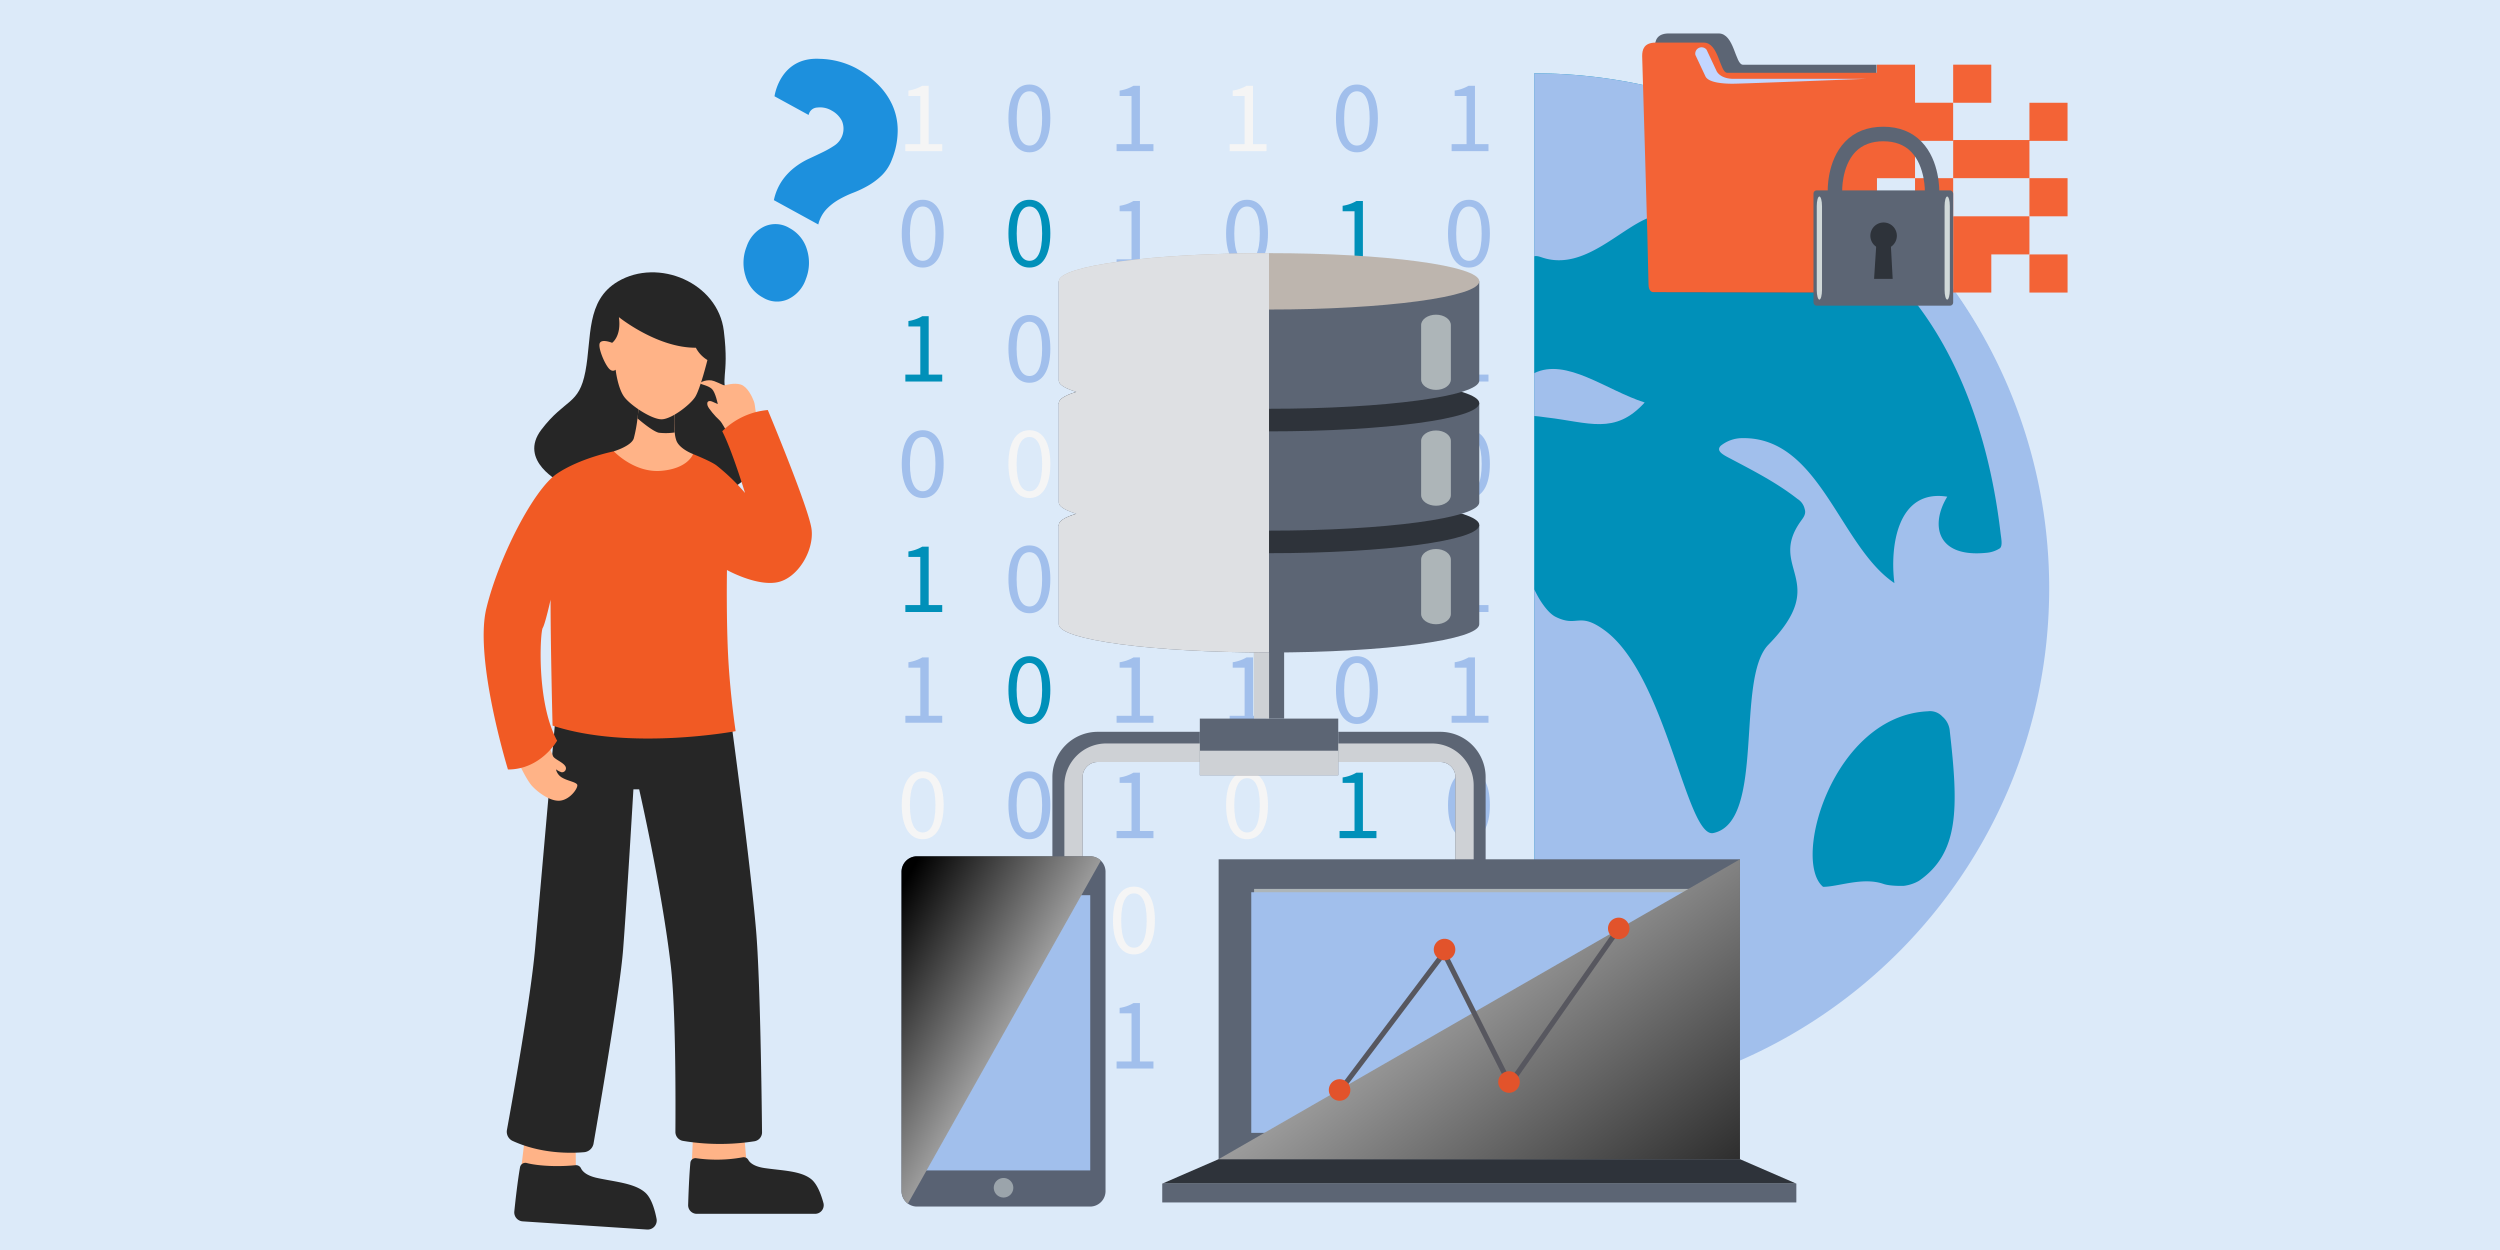 <svg xmlns="http://www.w3.org/2000/svg" xmlns:xlink="http://www.w3.org/1999/xlink" viewBox="0 0 868 434"><defs><style>.cls-1{isolation:isolate;}.cls-2{fill:#dceaf9;}.cls-3{fill:#f5f5f5;}.cls-4,.cls-6{fill:#a1bfec;}.cls-5{fill:#0090b9;}.cls-6{fill-rule:evenodd;}.cls-7{fill:#5c6574;}.cls-8{fill:#ced1d5;}.cls-11,.cls-23,.cls-8{mix-blend-mode:multiply;}.cls-9{fill:#2e333a;}.cls-10{fill:#bdb5ae;}.cls-11{fill:#dee0e3;}.cls-12{fill:#adb5b8;}.cls-12,.cls-16,.cls-17,.cls-21,.cls-22{mix-blend-mode:soft-light;}.cls-13{fill:#596273;}.cls-14{fill:#9ba4ab;}.cls-15{fill:#24292e;opacity:0.4;}.cls-16{fill:url(#linear-gradient);}.cls-17{fill:url(#linear-gradient-2);}.cls-18{fill:#57575f;}.cls-19{fill:#e2532b;}.cls-20{fill:#f36336;}.cls-21{fill:#c2d6ff;}.cls-22,.cls-23{fill:#d1d9d9;}.cls-24{fill:#1d90dd;}.cls-25{fill:#262626;}.cls-26{fill:#ffb387;}.cls-27{fill:#f15a24;}</style><linearGradient id="linear-gradient" x1="382.48" y1="377.42" x2="300.29" y2="330.76" gradientUnits="userSpaceOnUse"><stop offset="0.03" stop-color="#fff"/><stop offset="1"/></linearGradient><linearGradient id="linear-gradient-2" x1="443.13" y1="256.46" x2="598.11" y2="463.04" xlink:href="#linear-gradient"/></defs><g class="cls-1"><g id="Layer_1" data-name="Layer 1"><rect class="cls-2" width="868" height="434"/><path class="cls-3" d="M314.34,50.05h5.19V33.33H315.4V31.45a13.7,13.7,0,0,0,4.8-1.67h2.24V50.05h4.7v2.42h-12.8Z"/><path class="cls-4" d="M387.68,50.05h5.19V33.33h-4.13V31.45a13.62,13.62,0,0,0,4.8-1.67h2.24V50.05h4.7v2.42h-12.8Z"/><path class="cls-3" d="M426.94,50.05h5.19V33.33H428V31.45a13.77,13.77,0,0,0,4.8-1.67h2.24V50.05h4.69v2.42h-12.8Z"/><path class="cls-4" d="M350.13,41.05c0-7.61,2.74-11.7,7.29-11.7s7.26,4.09,7.26,11.7-2.74,11.84-7.26,11.84S350.13,48.66,350.13,41.05Zm11.7,0c0-6.65-1.78-9.35-4.41-9.35S353,34.4,353,41.05s1.78,9.49,4.45,9.49S361.83,47.7,361.83,41.05Z"/><path class="cls-4" d="M463.85,41.05c0-7.61,2.74-11.7,7.29-11.7s7.26,4.09,7.26,11.7-2.74,11.84-7.26,11.84S463.85,48.66,463.85,41.05Zm11.7,0c0-6.65-1.78-9.35-4.41-9.35s-4.45,2.7-4.45,9.35,1.78,9.49,4.45,9.49S475.55,47.7,475.55,41.05Z"/><path class="cls-4" d="M504,50.05h5.19V33.33h-4.12V31.45a13.77,13.77,0,0,0,4.8-1.67h2.24V50.05h4.69v2.42H504Z"/><path class="cls-4" d="M313.09,81.06c0-7.62,2.74-11.7,7.29-11.7s7.26,4.08,7.26,11.7S324.9,92.9,320.38,92.9,313.09,88.67,313.09,81.06Zm11.7,0c0-6.65-1.78-9.36-4.41-9.36s-4.45,2.71-4.45,9.36,1.78,9.49,4.45,9.49S324.79,87.71,324.79,81.06Z"/><path class="cls-4" d="M387.68,90.05h5.19V73.34h-4.13V71.45a13.24,13.24,0,0,0,4.8-1.67h2.24V90.05h4.7v2.42h-12.8Z"/><path class="cls-4" d="M425.7,81.06c0-7.62,2.74-11.7,7.29-11.7s7.25,4.08,7.25,11.7S437.5,92.9,433,92.9,425.7,88.67,425.7,81.06Zm11.7,0c0-6.65-1.78-9.36-4.41-9.36s-4.45,2.71-4.45,9.36,1.78,9.49,4.45,9.49S437.4,87.71,437.4,81.06Z"/><path class="cls-5" d="M350.13,81.06c0-7.62,2.74-11.7,7.29-11.7s7.26,4.08,7.26,11.7-2.74,11.84-7.26,11.84S350.13,88.67,350.13,81.06Zm11.7,0c0-6.65-1.78-9.36-4.41-9.36S353,74.41,353,81.06s1.78,9.49,4.45,9.49S361.83,87.71,361.83,81.06Z"/><path class="cls-5" d="M465.1,90.05h5.19V73.34h-4.13V71.45a13.31,13.31,0,0,0,4.8-1.67h2.24V90.05h4.7v2.42H465.1Z"/><path class="cls-4" d="M502.75,81.06c0-7.62,2.73-11.7,7.29-11.7s7.25,4.08,7.25,11.7S514.55,92.9,510,92.9,502.75,88.67,502.75,81.06Zm11.69,0c0-6.65-1.77-9.36-4.4-9.36s-4.45,2.71-4.45,9.36,1.78,9.49,4.45,9.49S514.44,87.71,514.44,81.06Z"/><path class="cls-5" d="M314.34,130.06h5.19V113.34H315.4v-1.88a13.7,13.7,0,0,0,4.8-1.67h2.24v20.27h4.7v2.42h-12.8Z"/><path class="cls-4" d="M386.43,121.06c0-7.61,2.74-11.7,7.29-11.7s7.26,4.09,7.26,11.7-2.74,11.84-7.26,11.84S386.43,128.67,386.43,121.06Zm11.7,0c0-6.65-1.77-9.35-4.41-9.35s-4.44,2.7-4.44,9.35,1.78,9.49,4.44,9.49S398.13,127.71,398.13,121.06Z"/><path class="cls-4" d="M426.94,130.06h5.19V113.34H428v-1.88a13.77,13.77,0,0,0,4.8-1.67h2.24v20.27h4.69v2.42h-12.8Z"/><path class="cls-4" d="M350.13,121.06c0-7.61,2.74-11.7,7.29-11.7s7.26,4.09,7.26,11.7-2.74,11.84-7.26,11.84S350.13,128.67,350.13,121.06Zm11.7,0c0-6.65-1.78-9.35-4.41-9.35s-4.45,2.7-4.45,9.35,1.78,9.49,4.45,9.49S361.83,127.71,361.83,121.06Z"/><path class="cls-4" d="M463.85,121.06c0-7.61,2.74-11.7,7.29-11.7s7.26,4.09,7.26,11.7-2.74,11.84-7.26,11.84S463.85,128.67,463.85,121.06Zm11.7,0c0-6.65-1.78-9.35-4.41-9.35s-4.45,2.7-4.45,9.35,1.78,9.49,4.45,9.49S475.55,127.71,475.55,121.06Z"/><path class="cls-4" d="M504,130.06h5.19V113.34h-4.12v-1.88a13.77,13.77,0,0,0,4.8-1.67h2.24v20.27h4.69v2.42H504Z"/><path class="cls-4" d="M313.09,161.07c0-7.61,2.74-11.7,7.29-11.7s7.26,4.09,7.26,11.7-2.74,11.84-7.26,11.84S313.09,168.68,313.09,161.07Zm11.7,0c0-6.65-1.78-9.35-4.41-9.35s-4.45,2.7-4.45,9.35,1.78,9.49,4.45,9.49S324.79,167.72,324.79,161.07Z"/><path class="cls-4" d="M387.68,170.06h5.19V153.35h-4.13v-1.88a13.62,13.62,0,0,0,4.8-1.67h2.24v20.26h4.7v2.42h-12.8Z"/><path class="cls-4" d="M426.94,170.06h5.19V153.35H428v-1.88a13.77,13.77,0,0,0,4.8-1.67h2.24v20.26h4.69v2.42h-12.8Z"/><path class="cls-3" d="M350.13,161.07c0-7.61,2.74-11.7,7.29-11.7s7.26,4.09,7.26,11.7-2.74,11.84-7.26,11.84S350.13,168.68,350.13,161.07Zm11.7,0c0-6.65-1.78-9.35-4.41-9.35s-4.45,2.7-4.45,9.35,1.78,9.49,4.45,9.49S361.83,167.72,361.83,161.07Z"/><path class="cls-4" d="M463.85,161.07c0-7.61,2.74-11.7,7.29-11.7s7.26,4.09,7.26,11.7-2.74,11.84-7.26,11.84S463.85,168.68,463.85,161.07Zm11.7,0c0-6.65-1.78-9.35-4.41-9.35s-4.45,2.7-4.45,9.35,1.78,9.49,4.45,9.49S475.55,167.72,475.55,161.07Z"/><path class="cls-4" d="M502.75,161.07c0-7.61,2.73-11.7,7.29-11.7s7.25,4.09,7.25,11.7-2.74,11.84-7.25,11.84S502.75,168.68,502.75,161.07Zm11.69,0c0-6.65-1.77-9.35-4.4-9.35s-4.45,2.7-4.45,9.35,1.78,9.49,4.45,9.49S514.44,167.72,514.44,161.07Z"/><path class="cls-5" d="M314.34,210.07h5.19V193.36H315.4v-1.89a13.5,13.5,0,0,0,4.8-1.67h2.24v20.27h4.7v2.42h-12.8Z"/><path class="cls-4" d="M387.68,210.07h5.19V193.36h-4.13v-1.89a13.43,13.43,0,0,0,4.8-1.67h2.24v20.27h4.7v2.42h-12.8Z"/><path class="cls-4" d="M425.7,201.07c0-7.61,2.74-11.7,7.29-11.7s7.25,4.09,7.25,11.7-2.74,11.85-7.25,11.85S425.7,208.68,425.7,201.07Zm11.7,0c0-6.65-1.78-9.35-4.41-9.35s-4.45,2.7-4.45,9.35,1.78,9.5,4.45,9.5S437.4,207.72,437.4,201.07Z"/><path class="cls-4" d="M350.13,201.07c0-7.61,2.74-11.7,7.29-11.7s7.26,4.09,7.26,11.7-2.74,11.85-7.26,11.85S350.13,208.68,350.13,201.07Zm11.7,0c0-6.65-1.78-9.35-4.41-9.35s-4.45,2.7-4.45,9.35,1.78,9.5,4.45,9.5S361.83,207.72,361.83,201.07Z"/><path class="cls-4" d="M463.85,201.07c0-7.61,2.74-11.7,7.29-11.7s7.26,4.09,7.26,11.7-2.74,11.85-7.26,11.85S463.85,208.68,463.85,201.07Zm11.7,0c0-6.65-1.78-9.35-4.41-9.35s-4.45,2.7-4.45,9.35,1.78,9.5,4.45,9.5S475.55,207.72,475.55,201.07Z"/><path class="cls-4" d="M504,210.07h5.19V193.36h-4.12v-1.89a13.57,13.57,0,0,0,4.8-1.67h2.24v20.27h4.69v2.42H504Z"/><path class="cls-4" d="M314.34,248.52h5.19V231.81H315.4v-1.88a13.7,13.7,0,0,0,4.8-1.67h2.24v20.26h4.7v2.42h-12.8Z"/><path class="cls-4" d="M387.68,248.52h5.19V231.81h-4.13v-1.88a13.62,13.62,0,0,0,4.8-1.67h2.24v20.26h4.7v2.42h-12.8Z"/><path class="cls-4" d="M426.94,248.52h5.19V231.81H428v-1.88a13.77,13.77,0,0,0,4.8-1.67h2.24v20.26h4.69v2.42h-12.8Z"/><path class="cls-5" d="M350.13,239.53c0-7.61,2.74-11.7,7.29-11.7s7.26,4.09,7.26,11.7-2.74,11.84-7.26,11.84S350.13,247.14,350.13,239.53Zm11.7,0c0-6.65-1.78-9.35-4.41-9.35s-4.45,2.7-4.45,9.35,1.78,9.49,4.45,9.49S361.83,246.18,361.83,239.53Z"/><path class="cls-4" d="M463.85,239.53c0-7.61,2.74-11.7,7.29-11.7s7.26,4.09,7.26,11.7-2.74,11.84-7.26,11.84S463.85,247.14,463.85,239.53Zm11.7,0c0-6.65-1.78-9.35-4.41-9.35s-4.45,2.7-4.45,9.35,1.78,9.49,4.45,9.49S475.55,246.18,475.55,239.53Z"/><path class="cls-4" d="M504,248.52h5.19V231.81h-4.12v-1.88a13.77,13.77,0,0,0,4.8-1.67h2.24v20.26h4.69v2.42H504Z"/><path class="cls-3" d="M313.09,279.53c0-7.61,2.74-11.7,7.29-11.7s7.26,4.09,7.26,11.7-2.74,11.85-7.26,11.85S313.09,287.14,313.09,279.53Zm11.7,0c0-6.65-1.78-9.35-4.41-9.35s-4.45,2.7-4.45,9.35,1.78,9.5,4.45,9.5S324.79,286.18,324.79,279.53Z"/><path class="cls-4" d="M387.68,288.53h5.19V271.82h-4.13v-1.89a13.24,13.24,0,0,0,4.8-1.67h2.24v20.27h4.7V291h-12.8Z"/><path class="cls-3" d="M425.7,279.53c0-7.61,2.74-11.7,7.29-11.7s7.25,4.09,7.25,11.7-2.74,11.85-7.25,11.85S425.7,287.14,425.7,279.53Zm11.7,0c0-6.65-1.78-9.35-4.41-9.35s-4.45,2.7-4.45,9.35,1.78,9.5,4.45,9.5S437.4,286.18,437.4,279.53Z"/><path class="cls-4" d="M350.13,279.53c0-7.61,2.74-11.7,7.29-11.7s7.26,4.09,7.26,11.7-2.74,11.85-7.26,11.85S350.13,287.14,350.13,279.53Zm11.7,0c0-6.65-1.78-9.35-4.41-9.35s-4.45,2.7-4.45,9.35,1.78,9.5,4.45,9.5S361.83,286.18,361.83,279.53Z"/><path class="cls-5" d="M465.1,288.53h5.19V271.82h-4.13v-1.89a13.31,13.31,0,0,0,4.8-1.67h2.24v20.27h4.7V291H465.1Z"/><path class="cls-4" d="M502.75,279.53c0-7.61,2.73-11.7,7.29-11.7s7.25,4.09,7.25,11.7-2.74,11.85-7.25,11.85S502.75,287.14,502.75,279.53Zm11.69,0c0-6.65-1.77-9.35-4.4-9.35s-4.45,2.7-4.45,9.35,1.78,9.5,4.45,9.5S514.44,286.18,514.44,279.53Z"/><path class="cls-4" d="M314.34,328.53h5.19V311.82H315.4v-1.88a13.7,13.7,0,0,0,4.8-1.67h2.24v20.26h4.7V331h-12.8Z"/><path class="cls-3" d="M386.43,319.54c0-7.61,2.74-11.7,7.29-11.7s7.26,4.09,7.26,11.7-2.74,11.84-7.26,11.84S386.43,327.15,386.43,319.54Zm11.7,0c0-6.65-1.77-9.35-4.41-9.35s-4.44,2.7-4.44,9.35,1.78,9.49,4.44,9.49S398.13,326.19,398.13,319.54Z"/><path class="cls-4" d="M426.94,328.53h5.19V311.82H428v-1.88a13.77,13.77,0,0,0,4.8-1.67h2.24v20.26h4.69V331h-12.8Z"/><path class="cls-4" d="M350.13,319.54c0-7.61,2.74-11.7,7.29-11.7s7.26,4.09,7.26,11.7-2.74,11.84-7.26,11.84S350.13,327.15,350.13,319.54Zm11.7,0c0-6.65-1.78-9.35-4.41-9.35s-4.45,2.7-4.45,9.35,1.78,9.49,4.45,9.49S361.83,326.19,361.83,319.54Z"/><path class="cls-4" d="M463.85,319.54c0-7.61,2.74-11.7,7.29-11.7s7.26,4.09,7.26,11.7-2.74,11.84-7.26,11.84S463.85,327.15,463.85,319.54Zm11.7,0c0-6.65-1.78-9.35-4.41-9.35s-4.45,2.7-4.45,9.35,1.78,9.49,4.45,9.49S475.55,326.19,475.55,319.54Z"/><path class="cls-4" d="M504,328.53h5.19V311.82h-4.12v-1.88a13.77,13.77,0,0,0,4.8-1.67h2.24v20.26h4.69V331H504Z"/><path class="cls-4" d="M313.09,359.55c0-7.61,2.74-11.7,7.29-11.7s7.26,4.09,7.26,11.7-2.74,11.84-7.26,11.84S313.09,367.16,313.09,359.55Zm11.7,0c0-6.65-1.78-9.36-4.41-9.36s-4.45,2.71-4.45,9.36,1.78,9.49,4.45,9.49S324.79,366.2,324.79,359.55Z"/><path class="cls-4" d="M387.68,368.54h5.19V351.83h-4.13v-1.89a13.24,13.24,0,0,0,4.8-1.67h2.24v20.27h4.7V371h-12.8Z"/><path class="cls-4" d="M426.94,368.54h5.19V351.83H428v-1.89a13.38,13.38,0,0,0,4.8-1.67h2.24v20.27h4.69V371h-12.8Z"/><path class="cls-4" d="M350.13,359.55c0-7.61,2.74-11.7,7.29-11.7s7.26,4.09,7.26,11.7-2.74,11.84-7.26,11.84S350.13,367.16,350.13,359.55Zm11.7,0c0-6.65-1.78-9.36-4.41-9.36S353,352.9,353,359.55s1.78,9.49,4.45,9.49S361.83,366.2,361.83,359.55Z"/><path class="cls-4" d="M463.85,359.55c0-7.61,2.74-11.7,7.29-11.7s7.26,4.09,7.26,11.7-2.74,11.84-7.26,11.84S463.85,367.16,463.85,359.55Zm11.7,0c0-6.65-1.78-9.36-4.41-9.36s-4.45,2.71-4.45,9.36,1.78,9.49,4.45,9.49S475.55,366.2,475.55,359.55Z"/><path class="cls-4" d="M502.75,359.55c0-7.61,2.73-11.7,7.29-11.7s7.25,4.09,7.25,11.7-2.74,11.84-7.25,11.84S502.75,367.16,502.75,359.55Zm11.69,0c0-6.65-1.77-9.36-4.4-9.36s-4.45,2.71-4.45,9.36S507.37,369,510,369,514.44,366.2,514.44,359.55Z"/><path class="cls-5" d="M532.67,25.46v356.6a178.3,178.3,0,0,0,0-356.6Z"/><path class="cls-6" d="M532.67,25.46V89c.77-.3,2.11.18,2.84.43,15,4.94,27.67-11.24,38.68-14.44,63-18.21,111,30.42,120.36,109.76.24,2.11.88,4.81-.24,5.65a10.3,10.3,0,0,1-4.8,1.55c-17.21,1.68-19.35-9.8-13.42-19.5-17.53-2.78-19.94,17.7-18.35,30-19.11-12.84-25.83-50.74-52.79-50.33a12,12,0,0,0-7.44,2.59c-2.1,2,1.33,3.47,3.9,4.84,8,4.23,15.68,8.2,22.72,13.71a5.49,5.49,0,0,1,2.46,3.49c.54,1.61-.37,2.85-1.17,3.94C613.21,197.42,636,201.37,614,223.83c-11.61,11.86-.85,61.5-19.11,65.4-9.34,2-16.34-54.92-37.87-70.46-8.95-6.5-9.24-.79-16.9-4.6-2.43-1.19-4.93-4.79-6.44-7.6-.33-.64-.69-1.31-1-1.95V383.06c98.76,0,178.8-80.07,178.8-178.82A178.79,178.79,0,0,0,532.67,25.46Zm133.6,280.36a14,14,0,0,1-5.29,1.75s-4.58.17-7-.66c-7.24-2.51-15.74,1-21,1-11-9.19,3.51-59.41,36.36-60.95a5.82,5.82,0,0,1,5.06,1.83,7.37,7.37,0,0,1,2.57,5.09C680,280.45,680.29,296.1,666.27,305.82Z"/><path class="cls-6" d="M532.67,129.56v14.88c1.43.07,2.84.33,4.22.49,14.69,1.67,23.78,6.25,34.14-5.18C557.61,135.46,543.88,124.1,532.67,129.56Z"/><rect class="cls-7" x="416.58" y="249.5" width="48.06" height="19.66"/><rect class="cls-7" x="435.37" y="211.71" width="10.48" height="37.79"/><path class="cls-7" d="M500.09,254.09H464.64v10.48h35.45a5.25,5.25,0,0,1,5.24,5.24v40.53h10.48V269.81A15.74,15.74,0,0,0,500.09,254.09Z"/><path class="cls-7" d="M365.39,269.81v40.53h10.49V269.81a5.25,5.25,0,0,1,5.24-5.24h35.46V254.09H381.12A15.74,15.74,0,0,0,365.39,269.81Z"/><path class="cls-8" d="M369.55,272.75v37.59h6.33V269.81a5.25,5.25,0,0,1,5.24-5.24h35.46v-6.44H384A14.56,14.56,0,0,0,369.55,272.75Z"/><path class="cls-8" d="M497.18,258.13H464.64v6.44h35.45a5.25,5.25,0,0,1,5.24,5.24v40.53h6.33V272.75A14.56,14.56,0,0,0,497.18,258.13Z"/><rect class="cls-8" x="435.37" y="211.71" width="5.25" height="37.79"/><rect class="cls-8" x="416.58" y="260.65" width="48.06" height="8.51"/><path class="cls-7" d="M367.6,216.74c0,5.41,32.69,9.81,73,9.81s73-4.4,73-9.81V182.27h-146Z"/><path class="cls-9" d="M440.61,172.49c-40.32,0-73,4.38-73,9.78s32.69,9.8,73,9.8,73-4.38,73-9.8S480.92,172.49,440.61,172.49Z"/><path class="cls-7" d="M367.6,174.44c0,5.4,32.69,9.8,73,9.8s73-4.4,73-9.8V140h-146Z"/><path class="cls-9" d="M440.61,130.2c-40.32,0-73,4.36-73,9.78s32.69,9.79,73,9.79,73-4.38,73-9.79S480.92,130.2,440.61,130.2Z"/><path class="cls-7" d="M367.6,132.14c0,5.41,32.69,9.79,73,9.79s73-4.38,73-9.79V97.67h-146Z"/><path class="cls-10" d="M440.61,87.89c-40.32,0-73,4.37-73,9.78s32.69,9.8,73,9.8,73-4.38,73-9.8S480.92,87.89,440.61,87.89Z"/><path class="cls-11" d="M367.6,97.67v34.47c0,1.4,2.19,2.73,6.11,3.91-3.92,1.21-6.11,2.53-6.11,3.93v34.46c0,1.4,2.19,2.72,6.11,3.93-3.92,1.18-6.11,2.51-6.11,3.9v34.47c0,5.41,32.69,9.81,73,9.81V87.89C400.29,87.89,367.6,92.26,367.6,97.67Z"/><path class="cls-12" d="M498.58,109.26c-2.85,0-5.17,1.63-5.17,3.64v18.84c0,2,2.32,3.63,5.17,3.63s5.16-1.63,5.16-3.63V112.9C503.74,110.89,501.43,109.26,498.58,109.26Z"/><path class="cls-12" d="M498.58,149.46c-2.85,0-5.17,1.63-5.17,3.65v18.83c0,2,2.32,3.65,5.17,3.65s5.16-1.63,5.16-3.65V153.11C503.74,151.09,501.43,149.46,498.58,149.46Z"/><path class="cls-12" d="M498.58,190.62c-2.85,0-5.17,1.63-5.17,3.65V213.1c0,2,2.32,3.64,5.17,3.64s5.16-1.63,5.16-3.64V194.27C503.74,192.25,501.43,190.62,498.58,190.62Z"/><path class="cls-13" d="M378.6,297.31H318.26a5.39,5.39,0,0,0-5.25,5.51V413.41a5.38,5.38,0,0,0,5.25,5.51H378.6a5.37,5.37,0,0,0,5.24-5.51V302.82A5.38,5.38,0,0,0,378.6,297.31Z"/><rect class="cls-4" x="318.32" y="310.81" width="60.21" height="95.56"/><path class="cls-14" d="M356.6,302.24H340.25a2.17,2.17,0,0,0,0,4.34H356.6a2.17,2.17,0,0,0,0-4.34Z"/><path class="cls-14" d="M348.43,409a3.39,3.39,0,1,0,3.39,3.39A3.4,3.4,0,0,0,348.43,409Z"/><path class="cls-15" d="M355.17,302.89H341.46a1.54,1.54,0,1,0,0,3h13.71a1.54,1.54,0,1,0,0-3Z"/><path class="cls-16" d="M318.26,297.31a5.39,5.39,0,0,0-5.25,5.51V413.41a5.61,5.61,0,0,0,2.21,4.49l67-119.1a5.16,5.16,0,0,0-3.58-1.49Z"/><rect class="cls-7" x="423.11" y="298.35" width="180.99" height="104.11"/><polygon class="cls-9" points="423.11 402.46 403.53 410.96 623.69 410.96 604.1 402.46 423.11 402.46"/><rect class="cls-7" x="403.53" y="410.96" width="220.16" height="6.53"/><rect class="cls-12" x="435.42" y="308.63" width="158.61" height="83.56"/><rect class="cls-4" x="434.44" y="309.78" width="158.62" height="83.55"/><polygon class="cls-17" points="604.1 402.46 604.1 298.35 423.11 402.46 604.1 402.46"/><polygon class="cls-18" points="524.34 374.64 501.5 329.18 465.51 376.89 466.94 377.96 501.2 332.57 524.09 378.13 562.8 322.86 561.33 321.83 524.34 374.64"/><path class="cls-19" d="M465.79,374.77a3.74,3.74,0,1,0,3,4.33A3.75,3.75,0,0,0,465.79,374.77Z"/><path class="cls-19" d="M524.61,372a3.74,3.74,0,1,0,3,4.32A3.73,3.73,0,0,0,524.61,372Z"/><path class="cls-19" d="M502.18,326a3.74,3.74,0,1,0,3.05,4.33A3.74,3.74,0,0,0,502.18,326Z"/><path class="cls-19" d="M562.7,318.67a3.73,3.73,0,1,0,3,4.32A3.75,3.75,0,0,0,562.7,318.67Z"/><path class="cls-7" d="M605.14,22.47c-2.71,0-2.95-10.86-8.44-10.86H579.47c-4.3,0-4.89,2.59-4.89,4.86,0,1.67-.67,85-.67,85s50.24.28,77.62,0l0-79Z"/><rect class="cls-20" x="678.14" y="22.45" width="13.23" height="13.23"/><polygon class="cls-20" points="717.85 48.91 717.85 35.68 704.62 35.68 704.62 48.62 691.38 48.62 678.14 48.62 678.14 61.86 691.38 61.86 704.62 61.86 704.62 48.91 717.85 48.91"/><rect class="cls-20" x="704.62" y="61.86" width="13.24" height="13.24"/><polygon class="cls-20" points="691.38 75.1 678.14 75.1 678.14 88.33 678.14 101.57 691.38 101.57 691.38 88.33 704.62 88.33 704.62 75.1 691.38 75.1"/><rect class="cls-20" x="704.62" y="88.34" width="13.24" height="13.24"/><rect class="cls-20" x="664.9" y="61.86" width="13.24" height="13.24"/><path class="cls-20" d="M664.9,22.45H651.66v2.82h-5.23l-46.75,0c-2.61,0-2.85-10.48-8.16-10.48H574.89c-4.16,0-4.73,2.5-4.73,4.69,0,1.43,2,65.21,2.21,79.25,0,2.68,1.54,2.68,1.54,2.68l77.75.13h26.47V88.34H664.9V75.1H651.66V61.86H664.9V48.92h13.23V35.68H664.9Z"/><path class="cls-21" d="M596,24.67l-3.48-7.41a2.2,2.2,0,0,0-3.88,1.82l3.48,7.41c1,2.18,6,2.58,9.41,2.58s46.23-1.7,46.23-1.7H601.93C597.11,27.37,596,24.67,596,24.67Z"/><rect class="cls-7" x="629.64" y="66.1" width="48.5" height="40.04" rx="1.1"/><path class="cls-7" d="M653.88,44c-5.48,0-10,1.76-13.28,5.22-6.39,6.64-6.05,17.13-6,17.57l5-.19c0-.09-.29-8.77,4.62-13.88,2.35-2.43,5.6-3.67,9.65-3.67s7.33,1.23,9.69,3.67c4.94,5.07,4.77,13.81,4.76,13.9l5,.15c0-.44.27-10.92-6.15-17.55C663.86,45.8,659.38,44,653.88,44Z"/><path class="cls-9" d="M654,77.25a4.6,4.6,0,1,0,4.59,4.6A4.6,4.6,0,0,0,654,77.25Z"/><polygon class="cls-9" points="651.44 85.1 650.68 96.83 657.14 96.83 656.5 85.1 651.44 85.1"/><path class="cls-22" d="M676.07,68.22c-.5,0-.91,1.49-.91,3.33V100.7c0,1.84.41,3.33.91,3.33s.91-1.49.91-3.33V71.55C677,69.71,676.57,68.22,676.07,68.22Z"/><path class="cls-23" d="M631.69,68.22c-.5,0-.91,1.49-.91,3.33v29.14c0,1.85.41,3.34.91,3.34s.91-1.49.91-3.34V71.55C632.6,69.71,632.19,68.22,631.69,68.22Z"/><path class="cls-24" d="M311.68,45a21.46,21.46,0,0,0-1.94-8.71,24.42,24.42,0,0,0-5.1-7.15,34,34,0,0,0-7.47-5.5,28.45,28.45,0,0,0-12.51-3.21c-13.93-.79-15.75,13-15.75,13l11.85,6.49a3.16,3.16,0,0,1,3-2.58,7.87,7.87,0,0,1,5.06,1.09A8.52,8.52,0,0,1,292.33,42a7,7,0,0,1-2.5,8.45,33.54,33.54,0,0,1-4.06,2.33c-1.54.75-3.18,1.53-4.94,2.34a25.63,25.63,0,0,0-5,3.06,20.79,20.79,0,0,0-4.31,4.58,19,19,0,0,0-2.83,6.73l15.42,8.45a11.88,11.88,0,0,1,2.84-5.31,19.25,19.25,0,0,1,4.34-3.37,36.63,36.63,0,0,1,5.09-2.4,36.84,36.84,0,0,0,5.18-2.49,24.05,24.05,0,0,0,4.66-3.55,15.17,15.17,0,0,0,3.51-5.58A26.92,26.92,0,0,0,311.68,45Z"/><path class="cls-24" d="M274.13,79.2a9.36,9.36,0,0,0-8.73-.58,11.9,11.9,0,0,0-6.17,7,15.25,15.25,0,0,0-.41,10.16,12.35,12.35,0,0,0,6.07,7.53,9.33,9.33,0,0,0,8.73.58,11.9,11.9,0,0,0,6.17-7,15.22,15.22,0,0,0,.41-10.15A12.4,12.4,0,0,0,274.13,79.2Z"/><path class="cls-25" d="M194.74,167.52S179.68,160,188,149.13s13-8.38,15.25-20.16.09-24.63,11.29-31.24c14-8.27,34.7.36,36.77,17.14s-1.85,16.24,2,23.91,16.71,25-1.36,31.59S194.74,167.52,194.74,167.52Z"/><polygon class="cls-26" points="199.86 397.58 199.95 406.65 180.82 406.82 182.12 395.93 199.86 397.58"/><path class="cls-25" d="M182.9,403.8c2.34.67,9,1.54,16.88.76a1.9,1.9,0,0,1,1.93,1.06c.5,1.06,1.88,2.55,5.64,3.37,6.3,1.37,13.16,1.82,16.8,5.19,2.12,2,3.25,6.05,3.83,9.11a3.15,3.15,0,0,1-3.42,3.6l-43-2.83a3.13,3.13,0,0,1-3-3.37c.4-3.87,1.14-10.54,2-15.45A1.89,1.89,0,0,1,182.9,403.8Z"/><polygon class="cls-26" points="258.45 394.73 259.2 403.77 240.13 405.19 240.63 394.25 258.45 394.73"/><path class="cls-25" d="M254,251.57s6.52,47.83,8.53,71.69c1.42,16.82,1.94,58.55,2.05,69.93a3.13,3.13,0,0,1-2.67,3.06,77.66,77.66,0,0,1-24.63-.11,3.16,3.16,0,0,1-2.78-3.08c.07-10.25.17-42.42-1.58-57.61-3.11-26.95-11-61.39-11-61.39h-2s-2.32,39.5-3.58,55.68c-1.09,14.05-8.37,56.41-10.27,67.36a3.66,3.66,0,0,1-3.37,2.95c-4.82.41-14.92.54-24.62-3.88a3.52,3.52,0,0,1-2.08-3.81c1.8-9.86,8.28-45.93,9.79-63.09,1.75-20,6.93-78.41,6.93-78.41Z"/><path class="cls-26" d="M190.81,259.16a18.82,18.82,0,0,0,1.26,3.48c.59,1,3.32,2,4.17,3.33a1.36,1.36,0,0,1-1.32,2.14,6.46,6.46,0,0,1-1.88-1,4.41,4.41,0,0,0,2.13,2.89c1.89,1.13,4.65,1.48,5.21,2.38s-2.19,5.11-5.77,5.59-8.09-3.1-9.91-5.12-4.21-7.14-4.21-7.14Z"/><path class="cls-26" d="M252.83,150.9s-2.05-4.23-3.15-5.13-3.74-4-4-4.92c-.48-1.6.55-1.84,1.54-1.44.41.16,2,.88,2,.88s-.8-4-2-5.2-3.73-1.59-4.09-1.94,2.48-1.73,4.82-.83,3.15,1.46,3.51,1.46,3.36-1,5.7-.28,4,4.23,4.61,5.89.29,4.37,1.68,6.59Z"/><path class="cls-27" d="M240.6,157.64s6.36,2.54,8.22,4a70.83,70.83,0,0,1,9.85,9.51s-4.52-14.87-7.91-21.41a25.64,25.64,0,0,1,15.82-7.38s14.18,33.91,15.18,41.29S277,200.89,269.71,202.2s-17.31-4.29-17.31-4.29-.3,17.73.5,31.53c.74,12.74,2.51,24.42,2.51,24.42s-36.77,6.88-63.56-1.93c0,0-.69-26.59-.69-43.72,0,0-1.85,8.38-2.73,9.81s-2.29,25.82,5,39.15c0,0-5.65,10-17.07,10,0,0-11.76-38.31-7.5-55.92s16.38-41.28,24.47-46.76,19.8-7.79,19.8-7.79Z"/><path class="cls-26" d="M213.12,156.69s7.09,7.61,16.5,6.78,11-5.83,11-5.83-4.64-1.72-5.77-4.64a10.83,10.83,0,0,1-.58-2.89,47.79,47.79,0,0,1-.05-7.05l-12.42-1.6s-.18,1.69-.46,3.78a50.08,50.08,0,0,1-1.3,7C219.14,154.9,213.12,156.69,213.12,156.69Z"/><path class="cls-25" d="M221.32,145.24c2.31,2,5.66,4.58,7.39,5a21.29,21.29,0,0,0,5.54-.09,47.79,47.79,0,0,1-.05-7.05l-12.42-1.6S221.6,143.15,221.32,145.24Z"/><path class="cls-26" d="M245.62,125s-2.51,10.11-4.27,12.85-8.15,7.62-11.54,7.73S219.27,141,216.88,138s-3.13-9.64-3.13-9.64-1,1-2.26-.33c-1.6-1.69-4.05-7.58-3.2-9s4.23,0,4.23,0,3.3-2.23,2.36-8.92c0,0,13.27,10.71,26.72,10.62A10.75,10.75,0,0,0,245.62,125Z"/><path class="cls-25" d="M241.84,402.15a50.31,50.31,0,0,0,16.06-.34,1.85,1.85,0,0,1,1.9.89c.55,1,2,2.3,5.58,2.84,6.07.91,12.61.91,16.29,3.88,2.14,1.73,3.5,5.53,4.26,8.4a3,3,0,0,1-3,3.62H242a3,3,0,0,1-3.08-3c.11-3.7.35-10.07.78-14.78A1.78,1.78,0,0,1,241.84,402.15Z"/></g></g></svg>